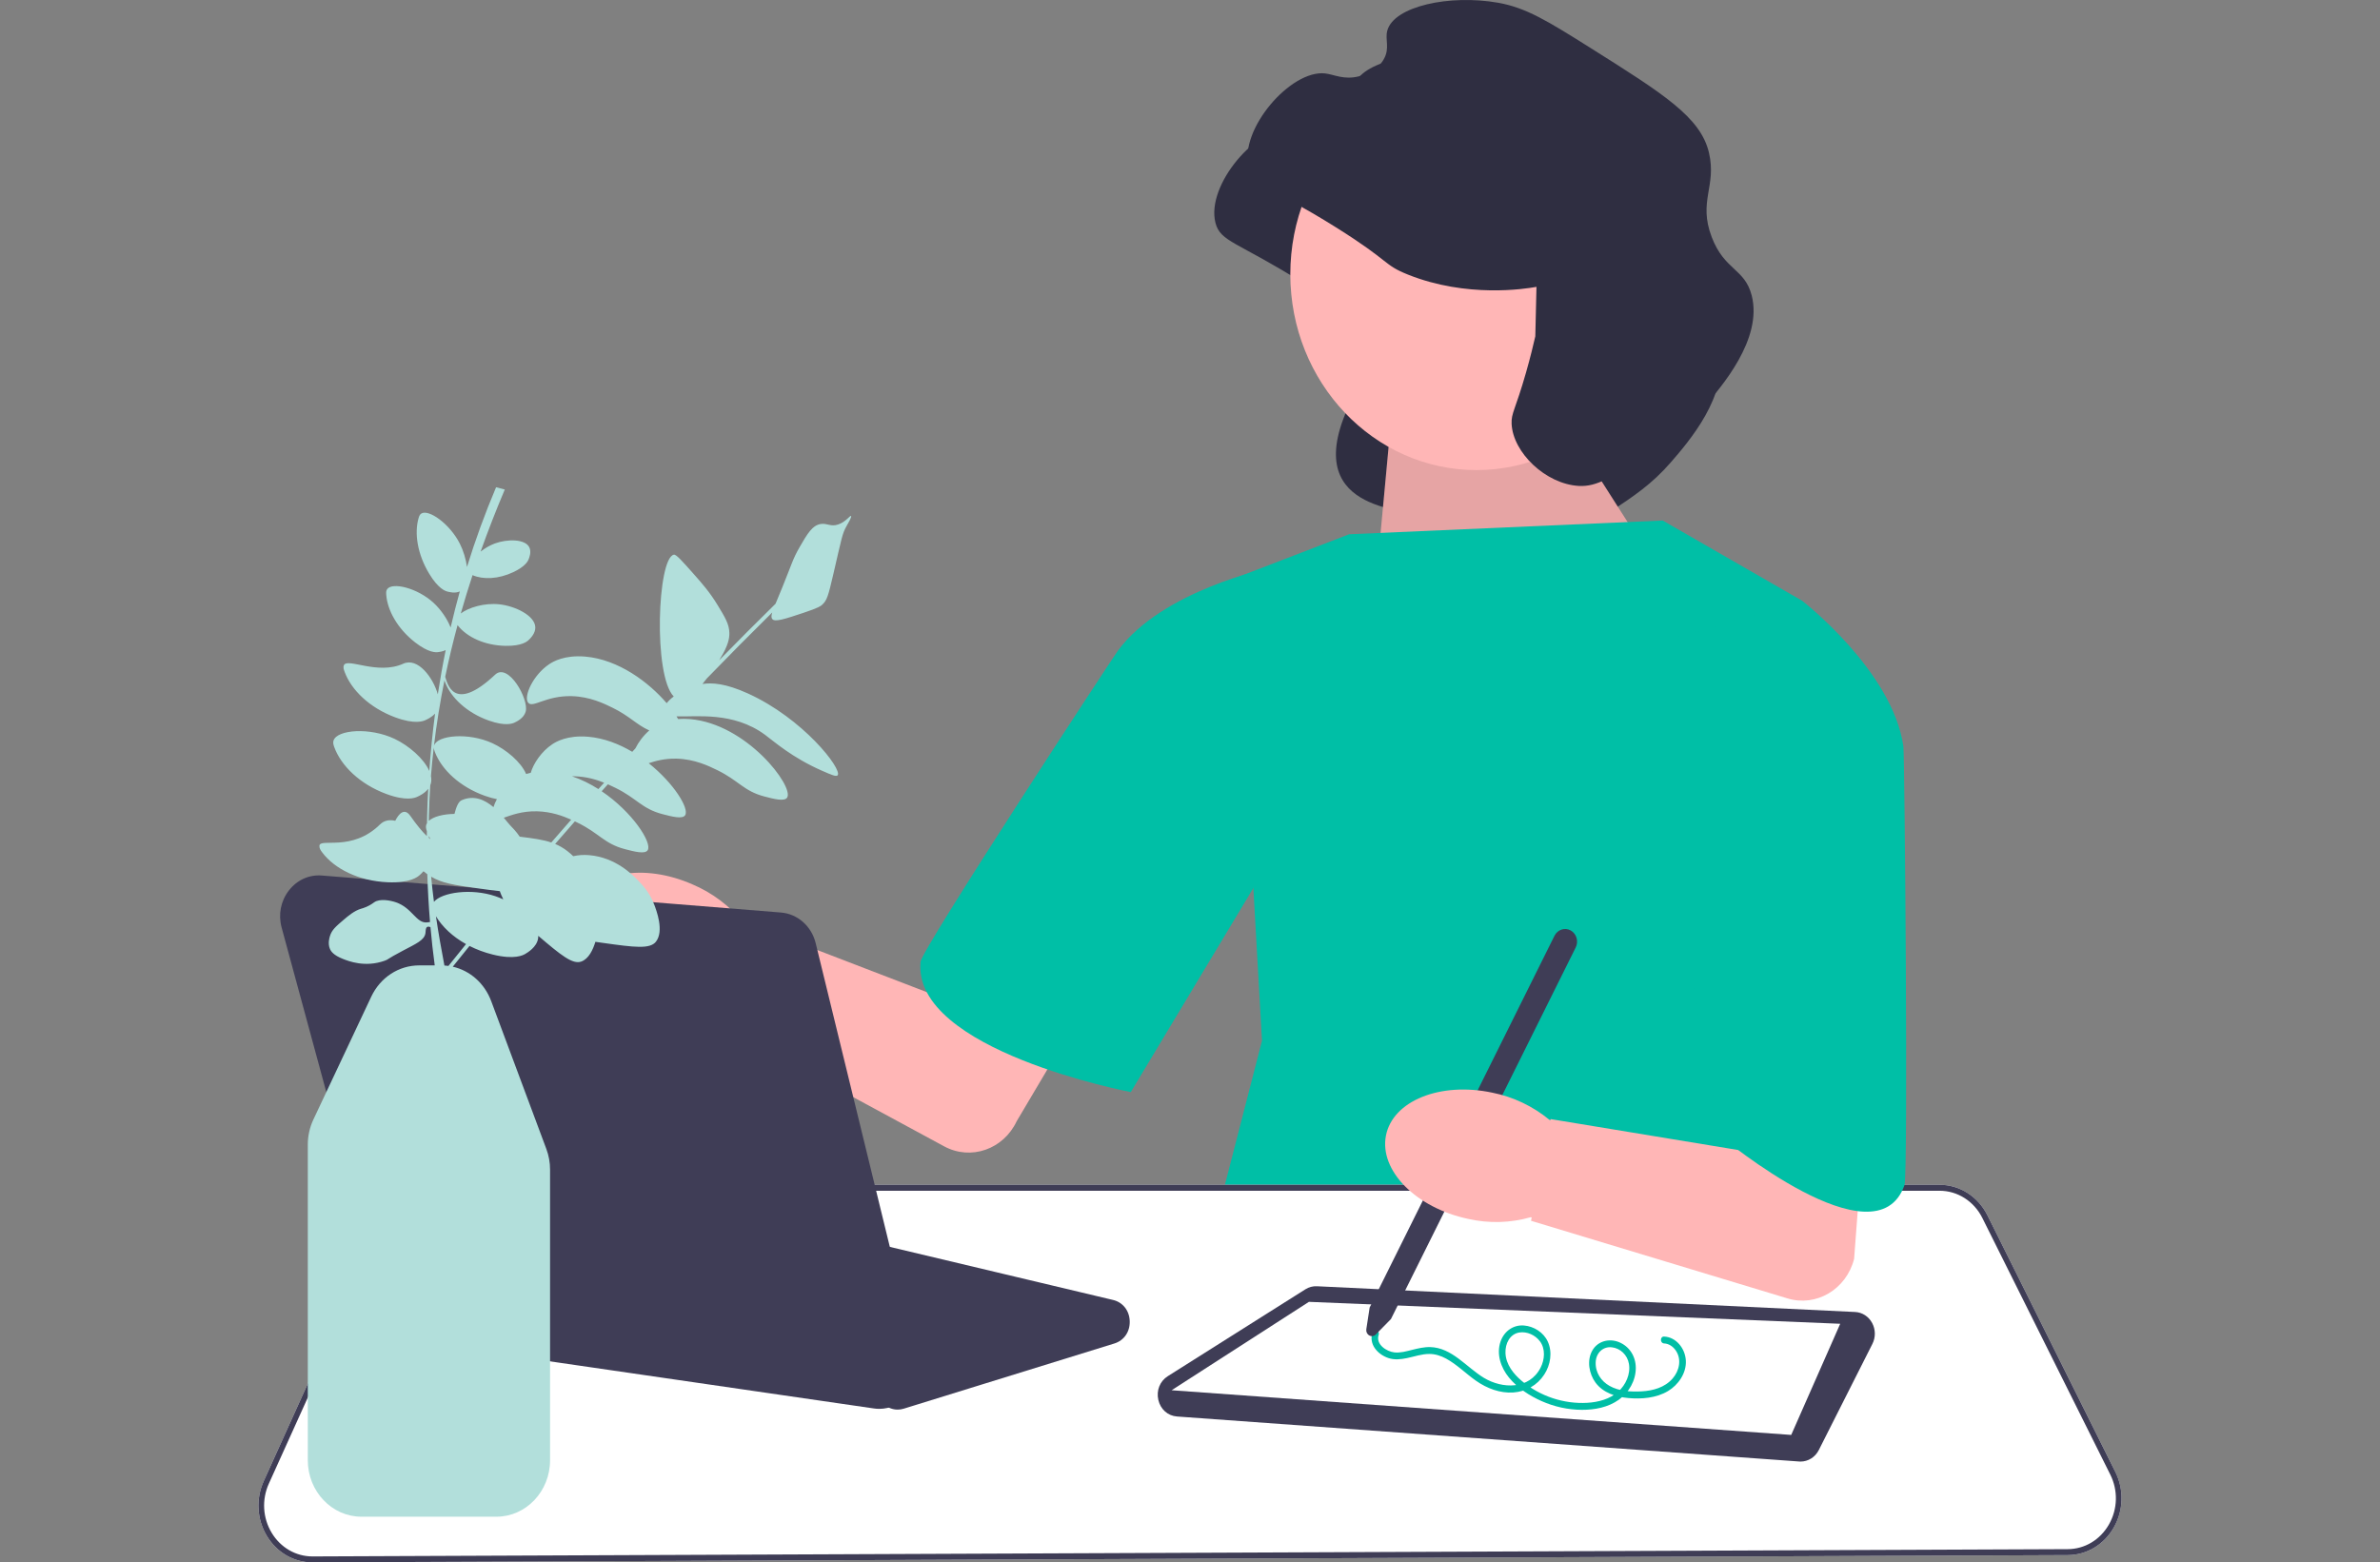 <svg width="396" height="260" viewBox="0 0 396 260" fill="none" xmlns="http://www.w3.org/2000/svg">
<rect x="0" y="0" width="396" height="260" fill="#808080" stroke="none"/>
<g clip-path="url(#clip0_321_20580)">
<path d="M250.132 56.951C250.087 56.959 250.019 56.971 249.936 56.985C248.323 57.266 238.57 58.85 228.737 54.908C224.571 53.238 225.992 52.822 216.715 47.016C205.838 40.209 203.047 40.257 202.237 37.083C200.619 30.745 209.255 20.782 214.972 21.438C216.477 21.61 218.088 22.555 220.595 21.914C221.146 21.774 223.557 21.158 224.732 19.058C225.781 17.184 224.893 15.832 225.314 14.296C226.421 10.262 235.648 8.249 243.737 9.672C248.389 10.49 252.008 12.723 259.055 17.156C271.322 24.872 277.455 28.73 278.833 34.641C280.14 40.243 277.004 42.657 279.285 48.654C281.408 54.238 284.781 53.865 285.942 58.383C287.809 65.652 280.877 73.63 277.989 76.953C274.823 80.597 271.796 82.597 267.776 85.251C262.73 88.584 260.208 90.25 257.175 90.08C251.676 89.773 235.336 90.819 235.122 86.03C235.043 84.235 215.225 85.705 224.983 66.382C226.18 64.012 249.628 66.543 249.937 65.182" fill="#2F2E41"/>
<path d="M259.622 69.316L276.477 95.774L228.096 106.071L231.177 72.946L259.622 69.316Z" fill="#FFB6B6"/>
<path opacity="0.1" d="M259.622 69.316L276.477 95.774L228.096 106.071L231.177 72.946L259.622 69.316Z" fill="black"/>
<path d="M224.472 88.909L276.654 86.621L299.846 99.969L298.759 185.777L323.038 234.211L200.555 209.803L209.977 173.192L205.629 96.156L224.472 88.909Z" fill="#00BFA6"/>
<path d="M44.405 255.607C42.739 252.843 42.543 249.428 43.879 246.473L63.74 202.556C65.222 199.278 68.408 197.16 71.858 197.16H322.712C326.065 197.16 329.116 199.102 330.673 202.227L351.961 244.933C353.433 247.885 353.336 251.352 351.702 254.209C350.069 257.064 347.203 258.777 344.035 258.79L52.032 260H51.996C48.9 260 46.065 258.36 44.405 255.607Z" fill="white"/>
<path d="M44.405 255.607C42.739 252.843 42.543 249.428 43.879 246.473L63.74 202.556C65.222 199.278 68.408 197.16 71.858 197.16H322.712C326.065 197.16 329.116 199.102 330.673 202.227L351.961 244.933C353.433 247.885 353.336 251.352 351.702 254.209C350.069 257.064 347.203 258.777 344.035 258.79L52.032 260H51.996C48.9 260 46.065 258.36 44.405 255.607ZM71.858 198.154C68.77 198.154 65.918 200.049 64.592 202.983L44.731 246.899C43.535 249.545 43.711 252.601 45.202 255.075C46.687 257.539 49.225 259.007 51.996 259.007H52.029L344.032 257.797C346.867 257.786 349.432 256.252 350.894 253.696C352.356 251.14 352.443 248.037 351.126 245.395L329.838 202.688C328.444 199.891 325.714 198.154 322.712 198.154H71.858Z" fill="#3F3D56"/>
<path d="M299.357 243.211L195.836 235.721C194.308 235.61 193.089 234.526 192.731 232.958C192.373 231.39 192.99 229.842 194.304 229.012L217.195 214.557C217.777 214.19 218.443 214.011 219.119 214.046L308.664 218.329C309.848 218.386 310.905 219.066 311.493 220.149C312.08 221.232 312.099 222.537 311.543 223.638L302.627 241.3C302.029 242.485 300.856 243.22 299.593 243.22C299.515 243.22 299.436 243.217 299.357 243.211Z" fill="#3F3D56"/>
<path d="M194.939 231.351L298.034 238.787L306.187 220.291L217.787 216.642L194.939 231.351Z" fill="white"/>
<path d="M245.671 78.228C262.781 78.228 276.651 63.631 276.651 45.624C276.651 27.618 262.781 13.02 245.671 13.02C228.561 13.02 214.691 27.618 214.691 45.624C214.691 63.631 228.561 78.228 245.671 78.228Z" fill="#FFB6B6"/>
<path d="M255.649 47.734C255.604 47.742 255.536 47.754 255.454 47.769C253.84 48.05 244.087 49.633 234.254 45.691C230.089 44.021 231.51 43.605 222.232 37.799C211.355 30.992 208.564 31.04 207.754 27.866C206.137 21.528 214.773 11.565 220.489 12.221C221.994 12.394 223.606 13.338 226.113 12.698C226.663 12.557 229.074 11.941 230.25 9.841C231.298 7.967 230.41 6.616 230.832 5.079C231.939 1.046 241.165 -0.967 249.254 0.455C253.907 1.273 257.525 3.506 264.573 7.939C276.839 15.655 282.972 19.513 284.351 25.424C285.657 31.026 282.521 33.44 284.802 39.438C286.926 45.022 290.298 44.649 291.459 49.166C293.327 56.435 286.395 64.413 283.507 67.736C280.341 71.38 277.313 73.38 273.293 76.035C268.248 79.367 265.725 81.033 262.692 80.864C257.193 80.556 251.724 75.312 251.511 70.523C251.431 68.728 252.142 68.19 253.903 62.02C254.637 59.449 255.145 57.327 255.455 55.965" fill="#2F2E41"/>
<path d="M276.883 222.418C278.876 222.501 280.393 224.38 280.503 226.417C280.617 228.53 279.221 230.477 277.543 231.483C275.578 232.662 273.125 232.851 270.913 232.648C268.922 232.466 266.757 231.814 265.476 230.085C264.399 228.629 264.002 226.43 264.919 224.778C265.827 223.141 267.76 222.688 269.377 223.346C271.087 224.041 272.163 225.679 272.174 227.614C272.186 229.759 271.009 231.74 269.357 232.926C267.576 234.206 265.333 234.617 263.213 234.612C260.902 234.606 258.602 234.096 256.476 233.148C254.485 232.26 252.495 230.98 251.071 229.24C249.736 227.609 248.937 225.346 249.678 223.23C250.286 221.495 251.821 220.432 253.58 220.579C255.19 220.713 256.818 221.696 257.533 223.262C258.339 225.028 257.977 227.147 256.951 228.727C255.766 230.55 253.893 231.575 251.814 231.723C249.601 231.88 247.409 231.052 245.588 229.773C243.903 228.588 242.421 227.072 240.611 226.086C239.74 225.612 238.792 225.31 237.806 225.312C236.55 225.313 235.343 225.747 234.122 225.999C233.087 226.212 232.02 226.337 230.998 225.989C230.124 225.691 229.306 225.145 228.756 224.362C228.235 223.621 228.052 222.693 228.347 221.814C228.578 221.124 229.629 221.421 229.395 222.118C228.856 223.726 230.707 224.908 232.002 225.055C232.985 225.167 233.999 224.868 234.947 224.635C235.935 224.392 236.946 224.143 237.967 224.169C241.587 224.263 243.98 227.519 246.899 229.286C249.967 231.143 254.461 231.273 256.34 227.582C257.022 226.241 257.163 224.459 256.225 223.207C255.444 222.163 254.057 221.539 252.799 221.741C251.22 221.995 250.433 223.578 250.491 225.152C250.561 227.078 251.837 228.643 253.197 229.797C256.225 232.364 260.241 233.672 264.114 233.443C265.932 233.335 267.863 232.837 269.275 231.564C270.494 230.464 271.327 228.674 271.034 226.961C270.78 225.477 269.598 224.352 268.17 224.203C266.709 224.05 265.567 225.142 265.502 226.678C265.429 228.405 266.404 229.847 267.817 230.634C269.418 231.525 271.358 231.636 273.132 231.538C275.016 231.435 276.979 230.913 278.297 229.403C279.421 228.116 279.848 226.205 278.812 224.716C278.354 224.058 277.666 223.595 276.883 223.562C276.186 223.533 276.182 222.389 276.883 222.418Z" fill="#00BFA6"/>
<path d="M227.337 221.192L227.891 217.586L258.647 155.72C259.156 154.696 260.363 154.298 261.337 154.834C262.311 155.37 262.688 156.64 262.179 157.665L231.436 219.503L228.923 222.066C228.626 222.368 228.197 222.432 227.831 222.231C227.465 222.029 227.271 221.622 227.337 221.192Z" fill="#3F3D56"/>
<path d="M248.301 181.833C251.771 182.52 255.034 184.072 257.817 186.359L257.974 186.394L258.005 186.23L291.526 191.756L289.097 144.834L314.501 130.19L308.497 209.504C307.196 214.57 302.201 217.528 297.412 216.069L254.743 203.152L254.849 202.6L254.7 202.558C251.29 203.526 247.709 203.62 244.257 202.832C235.598 200.988 229.483 194.791 230.599 188.991C231.715 183.191 239.639 179.986 248.301 181.833Z" fill="#FFB6B6"/>
<path d="M271.218 108.359L299.846 99.969C299.846 99.969 314.884 111.601 316.696 124.186C316.912 125.683 317.51 195.405 316.877 197.218C312.195 210.649 286.438 189.209 286.438 189.209L271.218 108.359Z" fill="#00BFA6"/>
<path d="M147.046 233.673L144.078 230.996C143.636 230.597 143.099 230.333 142.524 230.232L76.397 218.633C74.888 218.368 73.773 217.221 73.487 215.639C73.202 214.057 73.84 212.559 75.152 211.731L98.743 196.834C99.531 196.336 100.459 196.179 101.357 196.393L185.201 216.328C186.831 216.716 187.918 218.102 187.972 219.86C188.025 221.617 187.024 223.074 185.42 223.57L150.364 234.422C150.031 234.525 149.692 234.575 149.356 234.575C148.519 234.575 147.7 234.263 147.046 233.673Z" fill="#3F3D56"/>
<path d="M115.2 147.163C118.478 148.545 121.394 150.732 123.704 153.543L123.851 153.61L123.912 153.455L155.782 165.706L189.81 107.721L208.621 119.991L169.167 186.576C166.959 191.281 161.515 193.166 157.084 190.759L117.598 169.392L117.804 168.872L117.666 168.8C114.142 169.055 110.612 168.418 107.37 166.942C99.213 163.368 94.354 156.042 96.516 150.58C98.678 145.117 107.041 143.587 115.2 147.163Z" fill="#FFB6B6"/>
<path d="M226.313 118.189L211.262 94.503C211.262 94.503 193.352 98.234 185.974 108.32C185.052 109.581 153.374 157.932 153.169 160.042C151.741 174.813 188.149 181.734 188.149 181.734L226.313 118.189Z" fill="#00BFA6"/>
<path d="M145.408 234.384L69.606 223.358C67.069 222.99 64.975 221.076 64.271 218.485L46.861 154.357C46.271 152.183 46.712 149.933 48.07 148.181C49.428 146.43 51.434 145.525 53.576 145.697L129.946 151.855C132.709 152.078 135.029 154.125 135.718 156.95L152.559 225.946C153.096 228.148 152.559 230.475 151.121 232.172C149.883 233.633 148.128 234.449 146.298 234.449C146.002 234.449 145.705 234.428 145.408 234.384Z" fill="#3F3D56"/>
<path d="M128.511 103.033C128.954 103.546 130.562 103.023 133.76 101.957C136.191 101.147 136.565 100.852 136.796 100.64C137.609 99.897 137.822 99.115 138.627 95.663C140.072 89.465 140.117 88.85 140.859 87.535C141.115 87.082 141.76 86.002 141.603 85.868C141.441 85.73 140.743 86.856 139.452 87.281C138.193 87.695 137.627 87.031 136.553 87.2C135.164 87.419 134.338 88.807 133.043 91.054C131.896 93.044 131.752 93.844 130.144 97.798C129.689 98.918 129.322 99.785 129.04 100.47C125.883 103.571 122.752 106.713 119.649 109.882C119.709 109.786 119.766 109.695 119.814 109.616C121.189 107.395 121.375 106.205 121.356 105.313C121.323 103.867 120.667 102.767 119.357 100.624C118.073 98.524 116.856 97.139 115.39 95.485C113.468 93.318 112.508 92.235 112.125 92.306C109.392 92.815 108.661 112.399 112.1 115.902C111.617 116.265 111.217 116.645 110.928 117.018C107.985 113.579 102.943 109.736 97.357 109.263C93.913 108.972 92.013 110.109 91.422 110.5C88.69 112.305 87.066 115.919 87.882 116.938C88.642 117.889 90.839 115.728 95.144 115.847C98.148 115.93 100.495 117.077 101.888 117.758C104.811 119.186 105.879 120.591 108.034 121.553C107.024 122.429 106.224 123.522 105.721 124.542C105.547 124.73 105.374 124.92 105.2 125.109C102.977 123.791 100.473 122.823 97.849 122.601C94.405 122.309 92.504 123.447 91.913 123.837C90.073 125.054 88.739 127.09 88.311 128.602C88.032 128.661 87.774 128.729 87.538 128.801C86.703 126.817 84.22 124.723 81.911 123.669C77.936 121.853 72.772 122.334 72.22 124.061C72.202 124.116 72.198 124.17 72.19 124.224C72.626 120.525 73.218 116.851 73.957 113.203C73.982 113.307 74.013 113.413 74.055 113.524C75.036 116.117 77.688 118.607 81.302 119.898C84.139 120.912 85.327 120.386 85.629 120.24C85.917 120.099 87.162 119.537 87.467 118.418C88.033 116.345 84.569 110.216 82.384 112.271C75.363 118.876 74.4 113.528 74.077 112.628C74.674 109.744 75.361 106.877 76.132 104.027C76.145 104.044 76.156 104.061 76.17 104.079C77.704 106.036 80.656 107.416 84.125 107.477C86.847 107.525 87.737 106.722 87.96 106.507C88.172 106.301 89.101 105.451 89.07 104.393C89.012 102.433 85.699 100.837 83.047 100.56C80.605 100.305 77.974 101.092 76.669 102.089C77.276 99.954 77.928 97.828 78.624 95.712C80.407 96.479 82.933 96.376 85.414 95.208C87.46 94.246 87.858 93.322 87.953 93.079C88.043 92.848 88.454 91.873 88.081 91.096C87.389 89.656 84.39 89.68 82.321 90.445C81.469 90.761 80.659 91.246 79.966 91.794C81.199 88.326 82.544 84.882 83.99 81.463L82.541 81.082C80.693 85.449 79.082 89.873 77.698 94.346C77.526 93.034 77.094 91.636 76.526 90.501C74.856 87.162 71.289 84.658 70.083 85.471C69.841 85.633 69.74 85.898 69.648 86.213C68.908 88.749 69.465 92.254 71.413 95.474C72.941 98.002 74.119 98.356 74.425 98.437C74.684 98.504 75.684 98.795 76.505 98.421C75.953 100.413 75.442 102.415 74.976 104.425C74.415 102.96 73.311 101.399 72.142 100.32C69.448 97.831 65.265 96.835 64.415 98.048C64.245 98.291 64.24 98.576 64.261 98.905C64.433 101.552 66.144 104.615 69.057 106.889C71.344 108.674 72.564 108.562 72.877 108.522C73.062 108.498 73.62 108.439 74.158 108.183C73.658 110.626 73.222 113.08 72.845 115.545C72.09 112.788 69.527 109.348 67.109 110.442C62.816 112.384 57.771 109.401 57.216 110.706C57.071 111.045 57.191 111.395 57.329 111.775C58.441 114.831 61.512 117.791 65.729 119.363C69.039 120.597 70.439 120.001 70.795 119.834C71.031 119.723 71.809 119.381 72.389 118.746C71.972 121.913 71.653 125.096 71.428 128.293C70.533 126.237 68.012 124.07 65.653 122.953C61.513 120.994 56.1 121.423 55.498 123.224C55.378 123.584 55.473 123.931 55.615 124.321C56.756 127.457 59.908 130.496 64.237 132.11C67.634 133.377 69.071 132.764 69.436 132.593C69.703 132.467 70.645 132.053 71.246 131.266C71.169 132.744 71.11 134.225 71.073 135.708C71.062 136.13 71.055 136.553 71.048 136.975C70.999 137.058 70.956 137.143 70.928 137.232C70.812 137.594 70.891 137.943 71.027 138.324C71.024 138.592 71.023 138.86 71.021 139.129C70.264 138.406 69.36 137.32 68.274 135.772C67.293 134.375 66.362 135.4 65.764 136.589C64.826 136.369 63.932 136.505 63.229 137.197C58.512 141.834 53.222 139.374 53.147 140.756C53.126 141.155 53.329 141.473 53.585 141.817C55.644 144.585 59.687 146.605 64.49 146.818C68.26 146.985 69.519 145.907 69.834 145.617C69.945 145.515 70.193 145.295 70.462 144.986C70.678 145.168 70.888 145.332 71.099 145.482C71.181 148.137 71.33 150.788 71.55 153.434C71.371 153.451 71.2 153.482 71.073 153.496C69.246 153.692 68.631 151.099 65.873 150.152C64.957 149.837 63.192 149.494 62.262 150.152C62.128 150.247 61.671 150.603 60.962 150.912C60.543 151.095 60.223 151.179 60.096 151.216C58.964 151.542 57.916 152.435 57.207 153.04C55.875 154.176 55.209 154.744 54.896 155.776C54.798 156.101 54.521 157.014 54.896 157.904C55.074 158.324 55.485 158.95 57.063 159.576C58.001 159.948 60.735 161.034 63.995 159.88C64.738 159.617 64.171 159.711 67.028 158.208C69.276 157.025 70.591 156.46 70.784 155.32C70.851 154.919 70.783 154.43 71.073 154.256C71.233 154.159 71.428 154.206 71.622 154.28C71.811 156.407 72.047 158.531 72.334 160.651H69.761C66.346 160.651 63.281 162.652 61.764 165.873L52.143 186.302C51.535 187.591 51.214 189.034 51.214 190.473V243.004C51.214 248.183 55.218 252.397 60.139 252.397H82.598C87.52 252.397 91.523 248.183 91.523 243.004V194.633C91.523 193.454 91.316 192.299 90.906 191.201L81.736 166.612C80.624 163.63 78.215 161.521 75.336 160.868C76.259 159.715 77.184 158.564 78.117 157.416C79.29 158.012 80.582 158.502 81.97 158.845C85.643 159.754 87.072 158.944 87.433 158.721C87.779 158.509 89.275 157.645 89.529 156.203C89.556 156.049 89.566 155.893 89.564 155.735C93.327 158.954 95.289 160.54 96.723 160.011C97.956 159.557 98.66 158.066 99.063 156.729C99.484 156.79 99.93 156.853 100.406 156.92C105.558 157.644 108.155 157.98 109.148 156.696C110.523 154.918 109.218 151.49 108.858 150.546C108.077 148.492 106.874 147.243 106.127 146.483C105.158 145.496 102.393 142.683 98.041 142.308C97.095 142.226 96.245 142.289 95.379 142.48C95.077 142.189 94.759 141.905 94.408 141.634C93.74 141.119 93.081 140.738 92.371 140.44C93.46 139.184 94.552 137.932 95.65 136.685C95.823 136.768 95.988 136.849 96.14 136.923C99.735 138.68 100.525 140.401 103.982 141.307C105.551 141.718 107.326 142.183 107.766 141.483C108.547 140.241 105.232 135.127 100.109 131.668C100.455 131.283 100.801 130.899 101.147 130.515C101.616 130.722 102.028 130.924 102.38 131.096C105.975 132.853 106.765 134.574 110.222 135.48C111.791 135.89 113.566 136.356 114.006 135.656C114.703 134.547 112.139 130.356 107.94 127.008C109.093 126.622 110.623 126.195 112.603 126.25C115.607 126.333 117.954 127.48 119.347 128.161C122.942 129.918 123.732 131.639 127.189 132.545C128.758 132.956 130.534 133.421 130.973 132.722C132.134 130.874 124.249 120.466 114.816 119.667C114.084 119.605 113.425 119.61 112.83 119.656C112.748 119.513 112.659 119.366 112.565 119.216C115.756 119.324 121.989 118.364 127.295 122.283C128.824 123.414 131.796 126.073 136.769 128.257C138.359 128.955 139.158 129.299 139.378 129.012C140.166 127.986 133.614 119.539 124.396 115.379C120.741 113.729 118.483 113.573 116.877 113.823C117.124 113.526 117.365 113.219 117.598 112.911C121.187 109.206 124.822 105.54 128.489 101.923C128.312 102.501 128.318 102.808 128.511 103.033ZM82.447 149.146C78.393 147.765 73.484 148.507 72.204 150.078C72.023 148.685 71.866 147.291 71.737 145.893C73.584 146.979 75.511 147.269 79.167 147.783C80.725 148.002 82.044 148.184 83.161 148.298C83.311 148.726 83.471 149.111 83.657 149.479C83.678 149.522 83.701 149.562 83.723 149.605L83.691 149.643C83.274 149.453 82.857 149.286 82.447 149.146ZM71.675 130.432C71.791 130.029 71.793 129.599 71.705 129.156C71.831 127.55 71.989 125.949 72.175 124.353C72.17 124.597 72.244 124.842 72.344 125.107C73.471 128.086 76.517 130.945 80.668 132.429C81.443 132.706 82.107 132.88 82.679 132.987C82.427 133.448 82.235 133.898 82.107 134.314C80.692 133.118 78.87 132.248 76.803 133.171C76.24 133.422 75.906 134.341 75.616 135.44C73.707 135.475 72.111 135.894 71.351 136.603C71.355 136.307 71.354 136.012 71.361 135.716C71.404 134.027 71.483 132.343 71.595 130.665C71.625 130.59 71.653 130.512 71.675 130.432ZM71.356 139.12C71.439 139.297 71.529 139.474 71.623 139.65C71.538 139.584 71.451 139.513 71.361 139.437C71.359 139.331 71.358 139.226 71.356 139.12ZM74.617 160.738C74.394 160.707 74.17 160.685 73.944 160.672C73.421 157.941 72.938 155.211 72.534 152.477C73.597 154.251 75.331 155.876 77.539 157.108C76.559 158.315 75.587 159.526 74.617 160.738ZM91.729 140.198C90.346 139.731 88.724 139.507 86.478 139.233C85.909 138.4 85.323 137.787 84.889 137.346C84.654 137.107 84.294 136.633 83.827 136.078C85.037 135.67 86.843 134.941 89.396 135.012C91.716 135.076 93.641 135.774 95.04 136.402C93.932 137.663 92.829 138.929 91.729 140.198ZM99.565 131.31C98.206 130.446 96.733 129.706 95.181 129.186C95.332 129.185 95.48 129.18 95.636 129.185C97.56 129.238 99.212 129.727 100.518 130.251C100.2 130.604 99.882 130.956 99.565 131.31Z" fill="#B2DFDB"/>
</g>
<defs>
<clipPath id="clip0_321_20580">
<rect width="310" height="260" fill="white" transform="translate(43)"/>
</clipPath>
</defs>
</svg>
